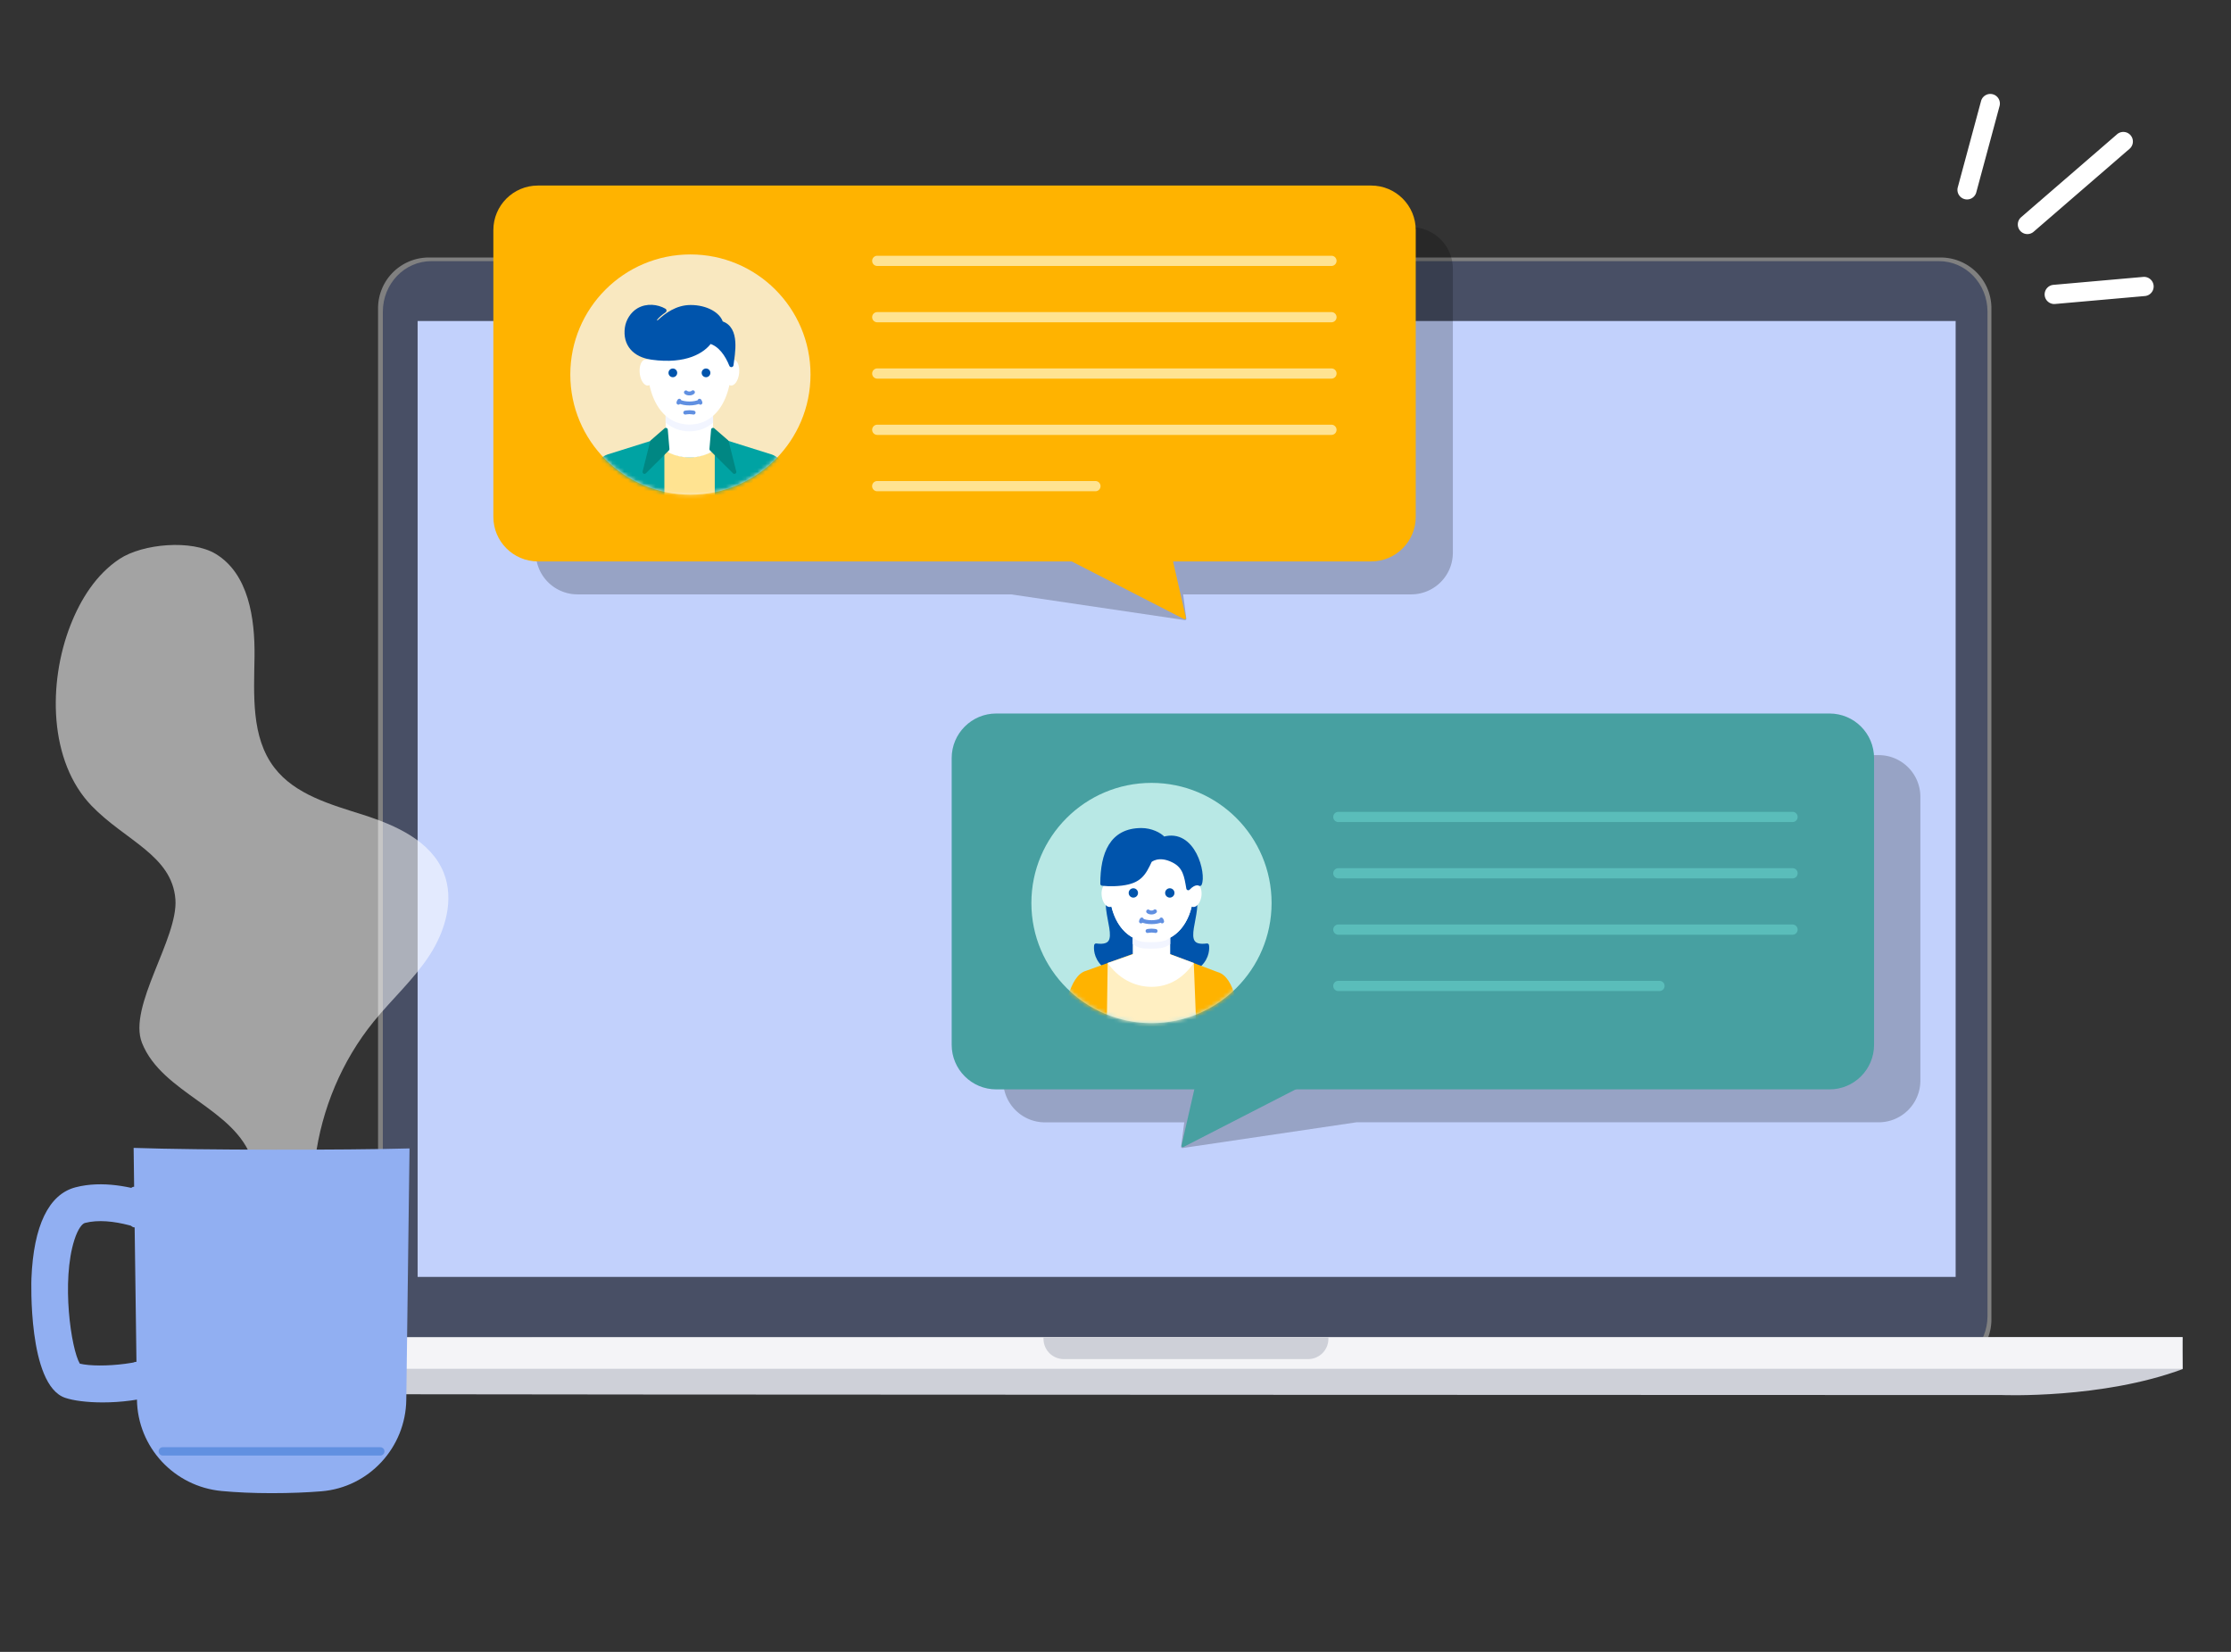 <svg fill="none" height="422" width="570" xmlns="http://www.w3.org/2000/svg" xmlns:xlink="http://www.w3.org/1999/xlink"><rect width="100%" height="100%" fill="#333333" stroke="none"/><mask id="a" height="62" maskUnits="userSpaceOnUse" width="63" x="145" y="65"><path d="m176.394 126.371c16.947 0 30.685-13.738 30.685-30.685 0-16.948-13.738-30.686-30.685-30.686-16.948 0-30.686 13.738-30.686 30.686 0 16.947 13.738 30.685 30.686 30.685z" fill="#f9e8c0"/></mask><mask id="b" height="62" maskUnits="userSpaceOnUse" width="62" x="263" y="200"><path d="m294.195 261.371c16.947 0 30.685-13.738 30.685-30.685 0-16.948-13.738-30.686-30.685-30.686s-30.686 13.738-30.686 30.686c0 16.947 13.739 30.685 30.686 30.685z" fill="#b8e8e5"/></mask><path d="m109.58 65.784h386.22a12.96 12.96 0 0 1 12.988 12.989v258.281a12.96 12.96 0 0 1 -12.988 12.988h-386.22a12.96 12.96 0 0 1 -12.988-12.988v-258.281a12.964 12.964 0 0 1 12.988-12.989z" fill="#808080"/><path d="m110.215 66.714h385.172c6.871 0 12.403 5.769 12.403 12.929v256.536c0 7.165-5.532 12.929-12.403 12.929h-385.172c-6.87 0-12.403-5.769-12.403-12.929v-256.536c.005-7.165 5.533-12.93 12.403-12.93z" fill="#484f65"/><path d="m48.176 349.678s14.03 6.374 41.207 6.492c27.176.118 422.184.216 422.184.216s25.509 1.018 46.085-6.634c-.172-8.163 0-8.163 0-8.163l-509.466.083-.01 8.006z" fill="#ced0d8"/><path d="m106.699 82.009h392.952v244.196h-392.952z" fill="#c2d1fc"/><path d="m48.137 341.618h509.467v8.055h-509.467z" fill="#f4f4f7"/><path d="m266.608 341.618v.393a5.177 5.177 0 0 0 5.188 5.189h62.408a5.177 5.177 0 0 0 5.188-5.189v-.393z" fill="#ced0d8"/><path d="m26.24 358.267c-4.01 0-7.5-.454-9.631-1.19-9.541-3.298-8.59-30.199-8.578-30.47.533-13.474 4.43-21.53 11.286-23.298 13.53-3.513 30.006 6.21 30.697 6.618l2.3 1.371v36.646l-.782 1.178c-4.498 6.799-16.215 9.145-25.291 9.145zm-5.846-9.904c5.076 1.224 18.357.068 22.504-3.57v-28.022c-5.043-2.516-14.402-6.108-21.201-4.351-.657.17-1.756 1.405-2.686 4.306-3.377 10.526-.85 27.909 1.383 31.637z" fill="#91aff2"/><path d="m95.43 261.032c4.669-5.757 10.266-10.777 14.312-16.998 4.045-6.221 6.368-14.198 3.626-21.076-3.241-8.102-12.227-12.136-20.544-14.788-8.317-2.651-17.44-5.144-22.742-12.079-5.96-7.785-5.19-18.561-5.054-28.362.136-9.802-1.541-21.168-9.926-26.233-6.12-3.694-18.584-2.64-24.544 1.281-5.96 3.932-9.95 10.289-12.555 16.94-5.768 14.72-5.564 34.788 5.416 46.153 8.566 8.873 20.51 12.635 21.394 23.841.781 9.983-12.227 27.411-8.533 36.714 5.122 12.929 23.773 16.658 28.125 29.859 1.224 3.716 1.11 7.705 1.53 11.592.419 3.886 1.563 7.988 4.589 10.47 4.136 3.399 9.926 1.813 10.119-3.479.238-6.311-.93-12.396-.102-18.799 1.654-12.736 6.787-25.042 14.89-35.036z" fill="#fff" opacity=".55"/><path d="m104.631 293.383-.827 64.204c-.158 12.204-9.53 22.391-21.688 23.388-3.637.294-7.853.476-12.737.476-4.815 0-9.03-.204-12.702-.544-12.147-1.122-21.519-11.173-21.688-23.366l-.125-9.609-.465-34.538-.124-9.779-.136-10.368c16.816.589 54.21.589 70.492.136z" fill="#91aff2"/><path d="m97.164 371.842h-55.57c-.588 0-1.064-.476-1.064-1.066 0-.589.476-1.065 1.065-1.065h55.57c.588 0 1.064.476 1.064 1.065 0 .59-.475 1.066-1.065 1.066z" fill="#6190e1"/><path d="m34.388 313.553c-.59 0-1.066-.465-1.066-1.054l-.113-8.238a1.074 1.074 0 0 1 1.054-1.088h.011c.59 0 1.066.476 1.066 1.054l.113 8.238a1.074 1.074 0 0 1 -1.054 1.088zm.487 43.331c-.589 0-1.065-.476-1.065-1.065v-6.856a1.064 1.064 0 1 1 2.13 0v6.856a1.057 1.057 0 0 1 -1.065 1.065z" fill="#91aff2"/><path d="m183.192 126.097c16.947 0 30.686-13.738 30.686-30.686 0-16.947-13.739-30.685-30.686-30.685s-30.685 13.738-30.685 30.685c0 16.948 13.738 30.686 30.685 30.686z" fill="#fff"/><path d="m360.529 151.842h-58.243l.804 6.187a.342.342 0 0 1 -.385.385l-44.397-6.572h-110.753a10.66 10.66 0 0 1 -10.663-10.663v-72.476a10.659 10.659 0 0 1 10.663-10.663h212.974c5.893 0 10.663 4.77 10.663 10.663v72.476c.011 5.892-4.77 10.663-10.663 10.663z" fill="#000" opacity=".22"/><path d="m350.319 143.423h-212.883c-6.289 0-11.388-5.1-11.388-11.388v-73.247c0-6.289 5.099-11.388 11.388-11.388h212.883c6.289 0 11.389 5.1 11.389 11.388v73.247c0 6.288-5.1 11.388-11.389 11.388z" fill="#ffb300"/><path d="m302.977 157.757-4.589-20.113h-35.83l39.921 20.498a.346.346 0 0 0 .498-.385z" fill="#ffb300"/><path d="m340.166 67.944h-116.034a1.303 1.303 0 0 1 0-2.606h116.045c.726 0 1.303.589 1.303 1.303s-.589 1.303-1.314 1.303zm.001 14.391h-116.034a1.303 1.303 0 1 1 0-2.606h116.045c.725 0 1.303.589 1.303 1.303s-.589 1.303-1.314 1.303zm0 14.391h-116.034a1.303 1.303 0 1 1 0-2.606h116.045c.725 0 1.303.589 1.303 1.303s-.589 1.303-1.314 1.303zm0 14.379h-116.034a1.303 1.303 0 1 1 0-2.606h116.045a1.303 1.303 0 1 1 -.011 2.606zm-60.295 14.391h-55.751a1.303 1.303 0 0 1 0-2.606h55.751c.725 0 1.303.589 1.303 1.303a1.296 1.296 0 0 1 -1.303 1.303z" fill="#ffe391"/><path d="m176.394 126.371c16.947 0 30.685-13.738 30.685-30.685 0-16.948-13.738-30.686-30.685-30.686-16.948 0-30.686 13.738-30.686 30.686 0 16.947 13.738 30.685 30.686 30.685z" fill="#f9e8c0"/><g mask="url(#a)"><path d="m202.977 127.638c-.623-5.756-2.89-10.561-5.779-11.524l-21.009-6.595-21.008 6.595c-2.878.952-5.156 5.768-5.779 11.524z" fill="#00a3a3"/><path d="m169.742 114.845v13.631h12.873v-13.631c-1.224.714-3.785 1.994-6.437 1.994-2.64 0-5.212-1.28-6.436-1.994z" fill="#ffe391"/><path d="m184.971 112.986-2.787-.509v-15.955h-12.114v15.921l-2.742.521c2.198 2.391 5.337 3.909 8.839 3.909 3.478 0 6.606-1.507 8.804-3.887z" fill="#fff"/><path d="m182.184 105.87c-1.598 1.405-3.615 2.221-6.04 2.221-2.448 0-4.476-.838-6.085-2.266v2.096c1.609 1.428 3.637 2.267 6.085 2.267 2.425 0 4.442-.828 6.04-2.221z" fill="#f2f5ff"/><path d="m170.116 109.802.419 4.918-5.869 5.836 1.937-7.706zm12.057 0-.42 4.918 5.87 5.836-1.938-7.706z" fill="#008783" stroke="#008783" stroke-linejoin="round" stroke-miterlimit="10"/><path d="m187.441 91.853a.996.996 0 0 0 -.589.125c-.419-7.377-4.657-12.351-10.708-12.351s-10.289 4.974-10.708 12.351c-.193-.09-.386-.147-.589-.125-.975.125-1.598 1.7-1.394 3.536.204 1.835 1.167 3.218 2.141 3.093a.861.861 0 0 0 .34-.113c1.235 5.722 4.624 10.085 10.21 10.085s8.974-4.363 10.21-10.085c.113.056.226.09.339.113.975.125 1.938-1.269 2.142-3.093.204-1.836-.419-3.411-1.394-3.536z" fill="#fff"/><path d="m171.906 96.363a1.11 1.11 0 1 0 0-2.22 1.11 1.11 0 0 0 0 2.22zm8.476 0a1.11 1.11 0 1 0 0-2.22 1.11 1.11 0 0 0 0 2.22z" fill="#0054ac"/><g stroke-linecap="round" stroke-linejoin="round" stroke-miterlimit="10"><path d="m177.039 100.205c-.238.226-.566.306-.917.306-.34 0-.646-.068-.873-.272m-1.688 2.13c-.136.193-.193.306-.227.51m5.394-.51c.136.193.192.306.226.51m-1.745 2.527s-.645-.114-1.065-.114c-.419 0-1.065.114-1.065.114m-1.541-2.822c.657.295 1.586.487 2.606.487 1.031 0 1.949-.192 2.607-.487" stroke="#6190e1"/><path d="m186.853 93.236c.339-2.776 1.767-9.417-2.641-10.675-.589-2.254-3.83-4.101-7.784-4.09-3.479 0-6.187 2.062-7.864 3.615-.737.736-1.689-.023-1.111-.737.567-.714 1.269-1.303 2.278-2.006-1.825-1.042-4.454-1.37-6.618-.09-1.541.918-2.663 2.697-2.912 4.476-.601 4.215 1.96 7.014 6.357 7.614 8.725 1.201 13.122-1.733 14.799-4.113 2.663.725 4.43 3.354 5.496 6.006z" fill="#0054ac" stroke="#0054ac" stroke-width="1.108"/></g></g><path d="m266.976 286.72h35.592l-.804 6.187a.33.33 0 0 0 .385.374l44.408-6.572h133.416a10.659 10.659 0 0 0 10.663-10.663v-72.476c0-5.892-4.77-10.663-10.663-10.663h-212.997a10.66 10.66 0 0 0 -10.663 10.663v72.476c0 5.892 4.782 10.674 10.663 10.674z" fill="#000" opacity=".22"/><path d="m254.535 278.301h212.883c6.289 0 11.388-5.1 11.388-11.388v-73.247c0-6.289-5.099-11.388-11.388-11.388h-212.883c-6.289 0-11.389 5.099-11.389 11.388v73.247c0 6.288 5.1 11.388 11.389 11.388z" fill="#47a0a1"/><path d="m301.866 292.646 4.589-20.124h35.83l-39.932 20.498a.337.337 0 0 1 -.487-.374z" fill="#47a0a1"/><path d="m294.195 261.371c16.947 0 30.685-13.738 30.685-30.685 0-16.948-13.738-30.686-30.685-30.686s-30.686 13.738-30.686 30.686c0 16.947 13.739 30.685 30.686 30.685z" fill="#b8e8e5"/><g mask="url(#b)"><path d="m294.218 219.921 10.663 7.762c2.481 5.371-4.612 14.912 3.513 13.836 0 0 1.575 8.317-14.176 8.317s-14.176-8.317-14.176-8.317c8.125 1.076 1.031-8.465 3.513-13.836z" fill="#0054ac" stroke="#0054ac" stroke-linecap="round" stroke-linejoin="round" stroke-miterlimit="10"/><path d="m317.039 262.108c-.555-3.331-1.45-12.566-5.937-13.779l-16.896-6.357-16.706 6.028c-4.487 1.212-5.582 10.788-6.138 14.108z" fill="#ffb300"/><path d="m305 246h-22l-.227 16.108h22.855z" fill="#ffefc2"/><g fill="#fff"><path d="m298.977 243.762v-9.518h-9.564v9.518l-6.413 2.238c2.527 3.66 6.549 6.102 11.206 6.102 4.658 0 8.256-2.442 10.794-6.102z"/><path d="m305.561 225.7a1.08 1.08 0 0 0 -.589.113c-.42-6.662-4.68-11.15-10.754-11.15s-10.323 4.488-10.754 11.15c-.192-.079-.396-.136-.589-.113-.974.113-1.609 1.541-1.394 3.196.204 1.654 1.168 2.9 2.153 2.798a.838.838 0 0 0 .34-.102c1.235 5.168 4.635 9.1 10.244 9.1s9.008-3.944 10.244-9.1a.955.955 0 0 0 .34.102c.974.114 1.937-1.144 2.153-2.798.203-1.655-.42-3.083-1.394-3.196z"/><path d="m304.847 229.508c-.759 6.152-4.283 11.184-10.64 11.184z"/><path d="m283.578 229.508c.759 6.152 4.283 11.184 10.64 11.184z"/></g><path d="m289.56 229.304a1.19 1.19 0 1 0 0-2.38 1.19 1.19 0 0 0 0 2.38zm9.315 0a1.19 1.19 0 1 0 0-2.38 1.19 1.19 0 0 0 0 2.38z" fill="#0054ac"/><path d="m297.288 214.255c-.997-1.144-3.275-2.221-5.666-2.221-7.66 0-10.005 6.074-10.005 13.734 0 0 2.209.317 4.963-.023 4.612-.566 5.677-2.481 7.263-5.881 0 0 2.074-1.915 5.904 0 2.98 1.485 3.297 3.921 3.841 7.06 1.779-1.87 2.958-1.088 2.958-1.088 1.167-2.47-1.53-13.802-9.258-11.581z" fill="#0054ac" stroke="#0054ac" stroke-linecap="round" stroke-linejoin="round" stroke-miterlimit="10"/><path d="m298.977 239.502c-1.258 1.11-3.06 1.19-4.975 1.19-1.937 0-3.331-.091-4.6-1.213v1.655c1.269 1.121 2.663 1.212 4.6 1.212 1.915 0 3.706-.079 4.975-1.19z" fill="#f2f5ff"/><path d="m295.079 232.816c-.238.216-.544.295-.884.295-.329 0-.623-.068-.85-.261m-1.62 2.051c-.125.182-.193.295-.216.488m5.19-.488c.125.182.193.295.216.488m-1.666 2.447s-.623-.102-1.031-.102-1.031.102-1.031.102m-1.485-2.719c.634.283 1.529.464 2.515.464s1.881-.181 2.516-.464" stroke="#6190e1" stroke-linecap="round" stroke-linejoin="round" stroke-miterlimit="10"/></g><path d="m457.979 210.006h-116.045a1.303 1.303 0 0 1 0-2.606h116.045c.725 0 1.303.589 1.303 1.303 0 .725-.578 1.303-1.303 1.303zm0 14.391h-116.046a1.303 1.303 0 0 1 0-2.606h116.046c.725 0 1.303.589 1.303 1.303 0 .725-.578 1.303-1.303 1.303zm0 14.391h-116.046a1.303 1.303 0 0 1 0-2.606h116.046a1.303 1.303 0 0 1 0 2.606zm-33.995 14.391h-82.051a1.303 1.303 0 0 1 0-2.606h82.051a1.303 1.303 0 1 1 0 2.606z" fill="#5abdba"/><path d="m517.889 59.797a2.414 2.414 0 0 1 -1.7-.782 2.463 2.463 0 0 1 .125-3.468l24.51-21.19a2.45 2.45 0 0 1 3.456.125 2.463 2.463 0 0 1 -.125 3.468l-24.51 21.19a2.435 2.435 0 0 1 -1.756.657zm30.13 15.83-22.946 2.028a2.46 2.46 0 0 1 -2.675-2.21 2.46 2.46 0 0 1 2.21-2.674l22.946-2.028a2.46 2.46 0 0 1 2.674 2.21 2.453 2.453 0 0 1 -2.209 2.674zm-46.13-24.771a2.456 2.456 0 0 1 -1.689-3.025l5.949-22.051a2.456 2.456 0 0 1 3.026-1.689 2.455 2.455 0 0 1 1.688 3.026l-5.949 22.05a2.437 2.437 0 0 1 -3.025 1.69z" fill="#fff"/></svg>